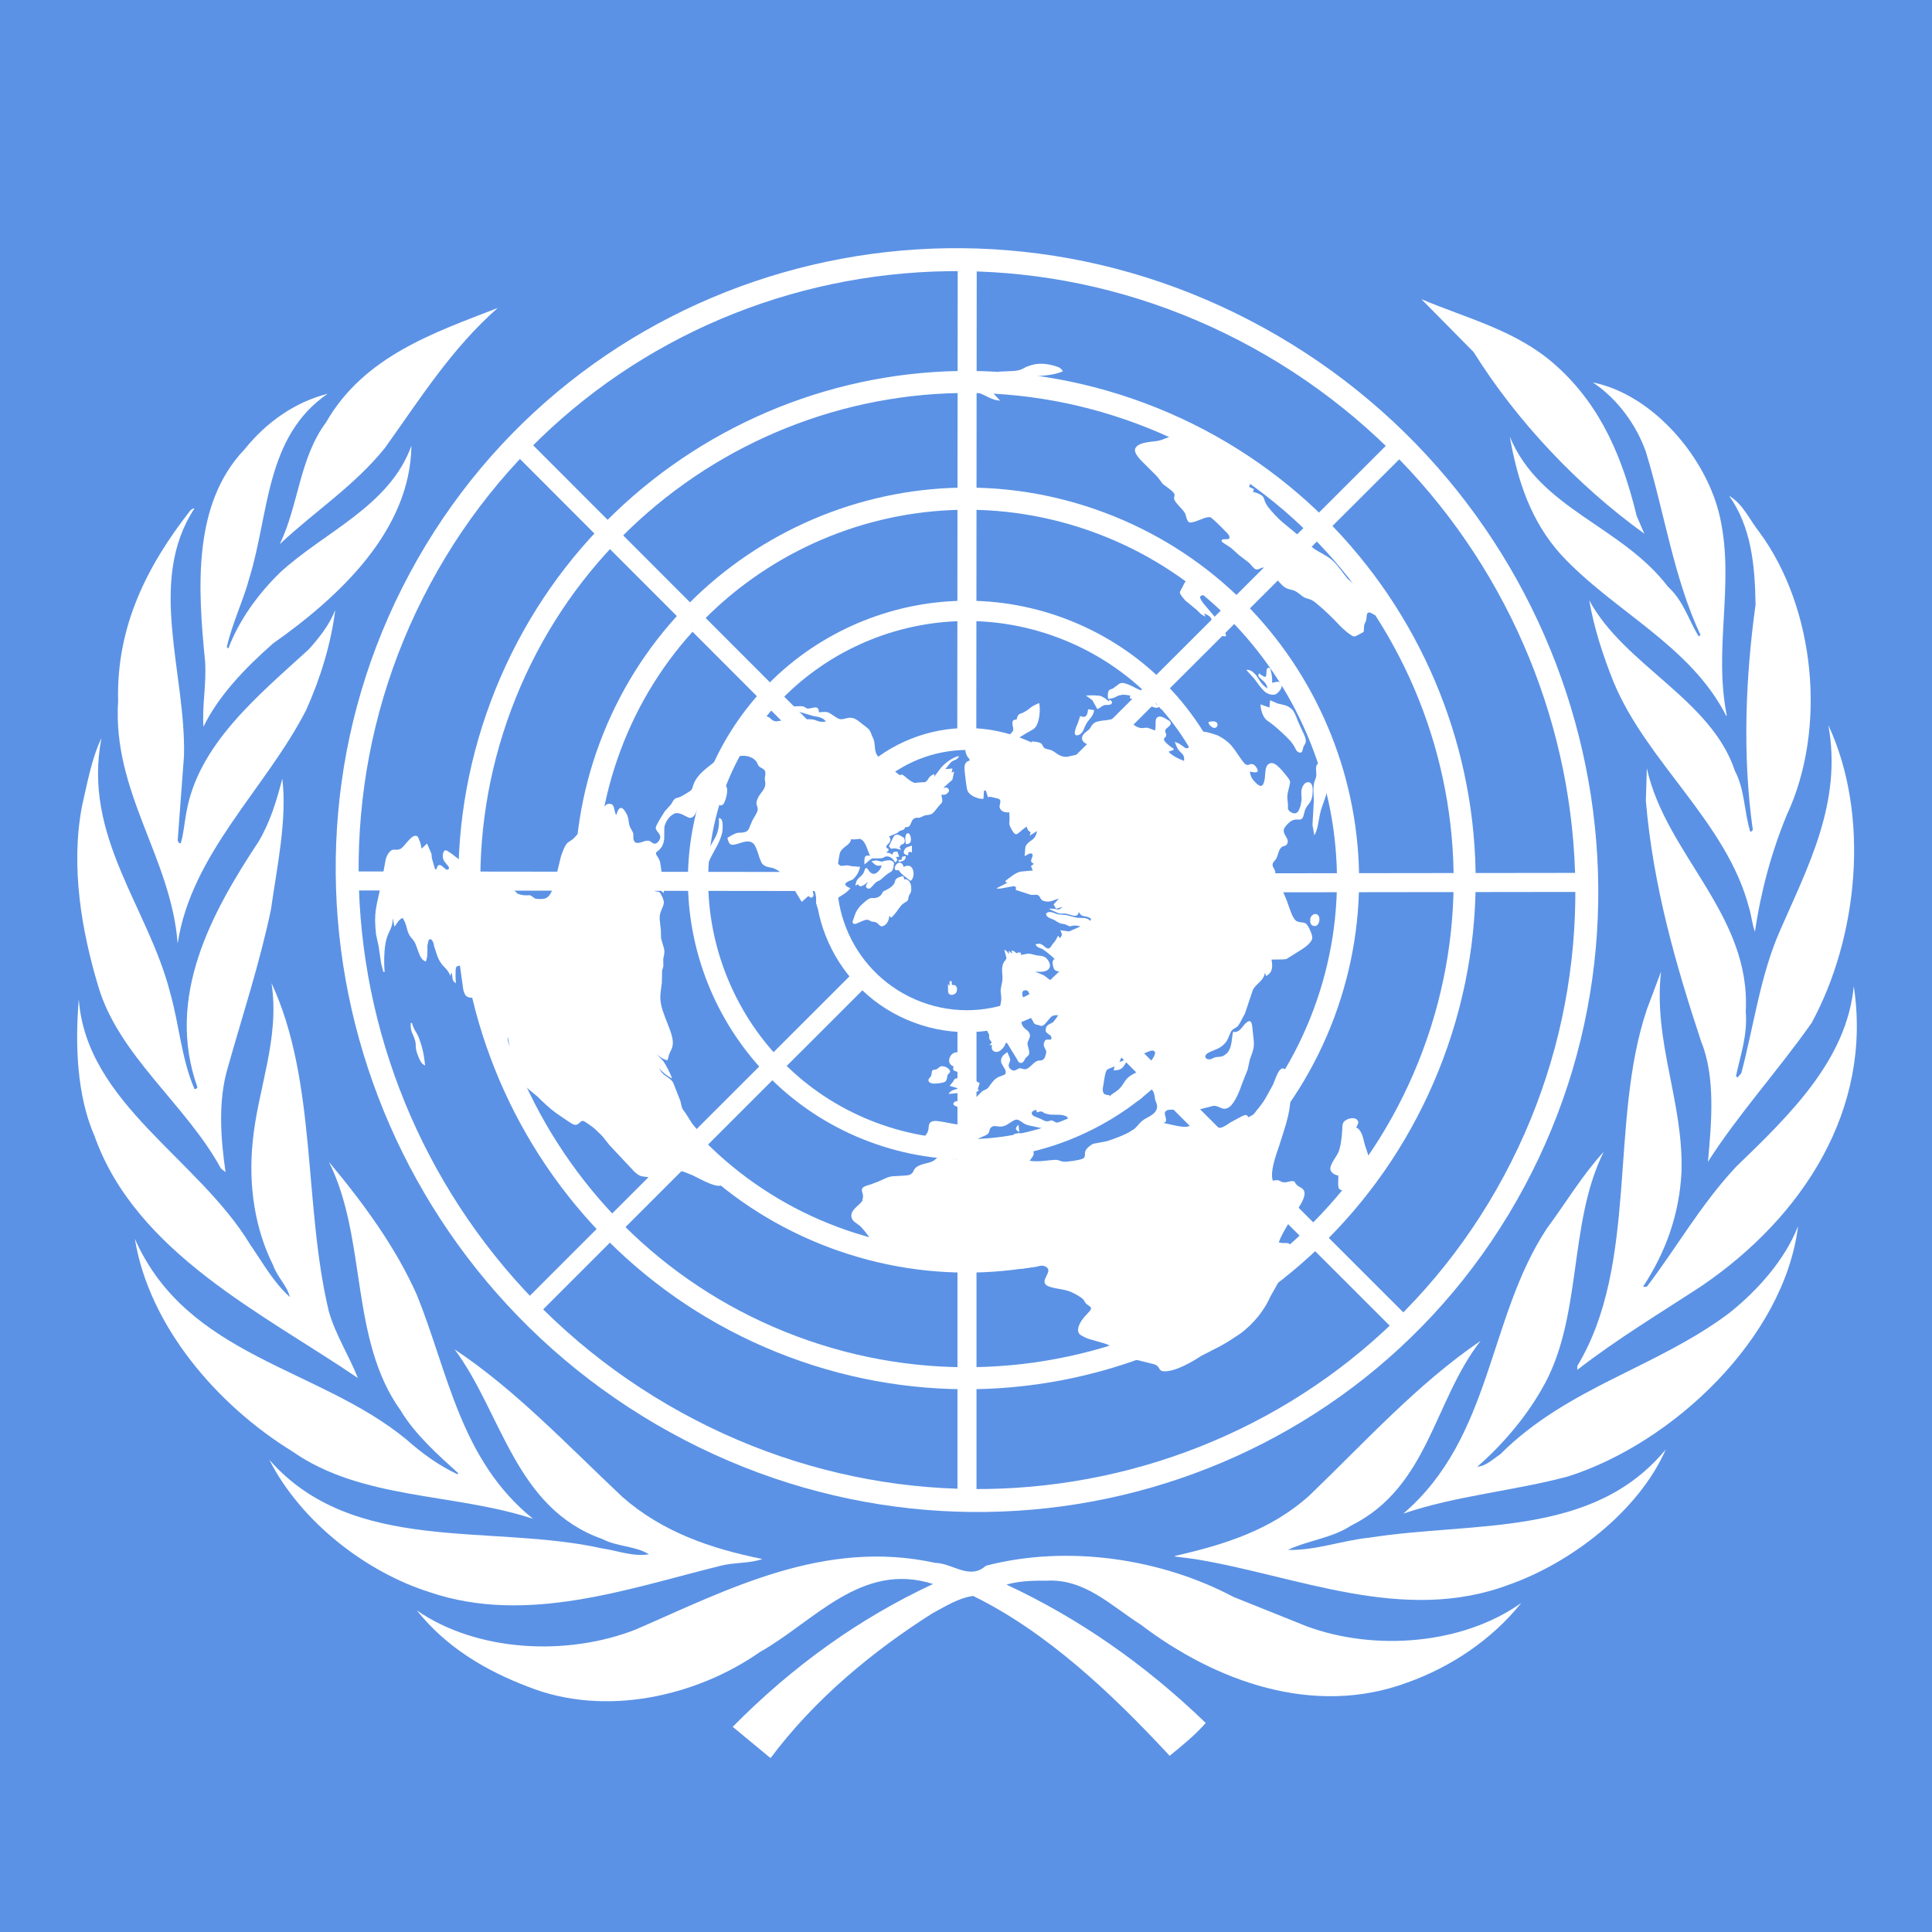 <?xml version="1.0" encoding="utf-8"?>
<!-- Generator: Adobe Illustrator 13.0.0, SVG Export Plug-In . SVG Version: 6.00 Build 14948)  -->
<!DOCTYPE svg PUBLIC "-//W3C//DTD SVG 1.1//EN" "http://www.w3.org/Graphics/SVG/1.1/DTD/svg11.dtd">
<svg version="1.1" id="Layer_1" xmlns="http://www.w3.org/2000/svg" xmlns:xlink="http://www.w3.org/1999/xlink" x="0px" y="0px"
	 width="488px" height="488px" viewBox="0 0 488 488" enable-background="new 0 0 488 488" xml:space="preserve">
<rect x="-20.5" y="-22.5" fill="#5B92E5" width="529.5" height="524.5"/>
<g>
	<path fill="#FFFFFF" d="M396.088,372.924c-13.702,3.674-28.326,4.854-41.632,9.397c22.539-19.344,21.253-49.277,36.289-72.063
		c4.793-6.449,8.751-13.211,14.336-19.335c-9.147,18.368-5.181,42.199-15.69,60.021c-4.046,7.082-9.828,13.949-16.229,19.512
		c2.092-0.081,3.922-1.89,5.76-3.103c17.066-17.05,39.365-21.816,57.832-35.669c7.396-5.899,14.17-13.631,17.42-21.99
		C450.678,337.985,422.564,364.497,396.088,372.924L396.088,372.924z"/>
	<path fill="#FFFFFF" d="M457.578,258.396c-8.349,11.896-18.455,22.968-26.168,35.057c0.859-9.569,1.992-21.341-1.729-30.407
		c-6.457-19.525-12.129-39.35-13.958-60.777l0.252-8.194c4.857,21.881,26.335,36.925,24.98,61.472
		c0.491,5.949-1.351,11.006-2.463,16.238l0.372,0.386l0.966-1.085c3.187-12.04,4.793-24.701,9.743-35.936
		c7.037-16.165,15.825-32.48,12.243-51.999C472.522,206.163,469.277,236.908,457.578,258.396L457.578,258.396z"/>
	<path fill="#FFFFFF" d="M444.397,134.415c14.081,19.103,17.17,49.545,6.913,71.458c-3.823,9.284-6.523,19.179-8.026,29.457
		c-0.715-1.772-0.881-4.155-1.521-6.13c-5.601-21.448-25.865-36.733-34.2-56.956c-2.643-6.611-4.896-13.445-6.145-20.622
		c8.903,16.484,30.851,25,36.831,43.169c2.453,4.594,2.313,10.336,3.836,15.276c0.317,0,0.637-0.237,0.637-0.561
		c-2.631-18.714-1.829-38.302,0.709-56.786c-0.146-10.011-1.122-19.723-6.678-27.473
		C440.316,127.323,441.92,131.315,444.397,134.415L444.397,134.415z"/>
	<path fill="#FFFFFF" d="M434.467,130.747c3.701,16.739-1.702,33.043,1.696,49.943l-0.128,0.144
		c-9.098-17.906-28.411-26.359-41.702-40.691c-7.703-8.505-11.049-18.87-12.977-29.845c7.613,18.376,28.165,22.426,39.96,37.91
		c3.949,3.569,5.233,8.516,7.78,12.563l0.416-0.402c-6.784-14.497-9.058-30.809-13.792-46.27
		c-2.367-6.698-7.073-13.281-13.383-17.504C417.826,99.763,431.247,115.945,434.467,130.747L434.467,130.747z"/>
	<path fill="#FFFFFF" d="M393.067,92.359c11.664,10.448,16.938,23.974,20.344,37.993l1.928,4.451
		c-16.929-12.185-32.304-28.567-43.114-45.868l-13.2-13.368C370.627,80.491,383.139,83.431,393.067,92.359L393.067,92.359z"/>
	<path fill="#FFFFFF" d="M125.725,77.784c-11.701,10.267-19.818,23.254-28.497,35.362c-7.779,9.644-17.734,16.003-26.556,24.294
		c4.762-9.88,4.938-21.684,11.689-30.759C91.972,89.897,109.794,83.993,125.725,77.784L125.725,77.784z"/>
	<path fill="#FFFFFF" d="M61.733,113.539c5.691-7.082,12.905-12.002,21.024-14.081c-15.766,10.841-14.739,30.268-19.737,46.416
		c-1.593,5.972-4.359,11.473-5.738,17.595l0.399,0.319c2.623-6.921,7.234-13.459,12.987-19.106
		c11.198-10.346,27.761-16.795,33.248-32.099c-0.251,21.267-17.974,37.988-34.936,49.94c-6.992,6.142-13.737,13.141-17.588,21.036
		c-0.377-5.366,0.792-10.753,0.411-16.5C49.96,148.495,48.622,127.303,61.733,113.539L61.733,113.539z"/>
	<path fill="#FFFFFF" d="M29.836,177.025c-0.474-18.814,7.328-34.173,18.32-48.189c0.319-0.159,0.546-0.479,0.958-0.404
		c-12.101,18.407-2.091,41.592-2.642,62.521l-1.596,21.428c0.237,0.156,0.237,0.799,0.799,0.553
		c0.715-2.389,0.872-4.941,1.348-7.397c2.853-17.285,17.849-29.55,30.947-41.495c2.797-3.124,5.271-6.296,6.706-9.962
		c-1.07,8.605-3.766,17.287-7.333,25.246c-10.194,19.9-29.027,36.229-32.467,59.011C43.208,216.503,28.355,200.18,29.836,177.025
		L29.836,177.025z"/>
	<path fill="#FFFFFF" d="M20.682,203.778c1.354-5.884,2.39-11.974,4.95-17.372c-4.847,24.87,11.865,42.792,17.347,64.352
		c2.295,8.063,2.857,16.724,6.136,24.29c0.306,0.164,0.571-0.154,0.76-0.399c-8.163-22.899,3.621-44.181,15.46-62.112
		c2.879-4.859,4.539-10.269,5.97-15.854c1.26,10.366-1.359,22.3-2.864,33.063c-2.879,13.692-7.176,26.679-10.917,39.966
		c-2.463,8.301-1.814,17.669-0.55,26.366l-1.188-0.948c-8.679-16.022-25.868-28.519-30.973-46.025
		C20.614,235.149,17.821,218.983,20.682,203.778L20.682,203.778z"/>
	<path fill="#FFFFFF" d="M19.898,252.354c1.911,26.364,30.231,40.294,43.363,62.119c3.105,4.467,5.8,9.407,9.951,13.145
		c-0.647-2.807-3.267-5.171-4.228-8.048c-4.593-9.154-6.268-20.063-5.164-31.125c1.271-13.466,6.916-25.964,4.762-40.127
		c11.536,24.9,8.03,55.976,14.482,82.952c1.689,5.899,5.102,11.168,7.337,16.809C66.7,331.921,34.38,316.546,23.867,286.933
		C19.433,276.722,18.938,264.079,19.898,252.354L19.898,252.354z"/>
	<path fill="#FFFFFF" d="M34.056,312.895c13.217,29.924,46.311,32.404,68.503,50.625c4.083,3.625,8.36,6.703,12.972,8.854
		l0.238-0.241c-5.095-4.61-10.989-9.86-14.555-15.838c-12.989-18.076-8.42-43.399-18.15-62.839
		c8.84,10.585,16.881,21.593,22.222,33.604c7.939,19.607,10.974,41.752,29.346,56.572c-19.884-6.56-43.177-4.729-60.727-16.982
		C54.744,354.858,37.641,334.865,34.056,312.895L34.056,312.895z"/>
	<path fill="#FFFFFF" d="M68.021,368.72c21.189,24.12,55.811,16.072,84.034,22.384c3.988,0.548,7.636,2.146,11.862,1.497
		c-3.363-2.132-8.034-1.898-11.705-3.836c-22.125-7.78-25.369-31.757-37.38-47.923c15.341,10.199,28.244,23.954,42.397,37.284
		c10.174,8.921,22.424,13.04,35.325,15.665c-3.1,1.133-7.166,0.824-10.494,1.694c-23.184,5.707-48.938,15.036-73.525,6.686
		C92.553,397.133,76.062,384.483,68.021,368.72L68.021,368.72z"/>
	<path fill="#FFFFFF" d="M355.606,424.946c-23.876,8.918-48.796-0.406-67.441-14.562c-7.554-4.805-14.206-11.723-23.973-11.111
		c-3.544-0.067-6.959,0.107-9.969,0.979c18.114,8.439,34.946,20.073,50.334,34.951c-2.595,2.965-5.953,5.737-9.119,8.292
		c-14.827-15.992-31.246-31.385-49.633-40.376c-3.604,0.469-7.025,2.634-10.275,4.38c-14.968,9.473-29.769,21.66-40.897,36.579
		l-9.563-7.906c15.262-15.452,32.143-27.482,50.612-36.074c-18.149-5.756-29.992,9.462-43.769,17.204
		c-16.052,11.219-39.136,16.487-58.533,8.746c-10.433-3.961-20.541-9.796-28.095-19.275c15.267,10.529,38.003,11.632,55.364,4.794
		c23.297-10.114,47.509-22.938,75.594-16.805c4.384,0.078,8.643,4.444,12.784,0.724c20.875-5.425,44.508-1.694,62.479,7.855
		l18.523,7.432c17.217,6.374,39.477,4.612,54.233-5.889C376.674,414.336,366.309,421.108,355.606,424.946L355.606,424.946z"/>
	<path fill="#FFFFFF" d="M381.194,400.25c-26.809,10.133-53.777-2.306-79.463-6.459l-4.948-0.63v-0.156
		c12.283-2.788,24.206-6.448,33.982-15.285c14.396-13.852,27.212-28.11,43.201-39.028c-11.857,15.217-13.114,36.878-32.702,46.662
		c-4.848,3.177-10.967,3.738-15.97,6.142c7.135,0.154,13.665-2.405,20.733-3.119c26.263-4.128,56.312,0.106,74.738-22.289
		C413.927,381.693,396.795,394.762,381.194,400.25L381.194,400.25z"/>
	<path fill="#FFFFFF" d="M429.902,324.754c-10.586,6.933-21.319,13.364-31.492,21.251v-0.97
		c15.582-25.922,7.963-61.532,17.566-90.06l3.581-9.558c-2.006,17.772,5.708,32.826,5.166,50.659
		c-0.541,10.771-4.055,20.325-9.706,28.927h0.959c7.635-10.036,13.596-20.711,22.518-30.272
		c13.852-13.368,27.932-27.076,29.75-45.628C472.945,280.073,455.584,307.218,429.902,324.754L429.902,324.754z"/>
</g>
<polygon fill="#FFFFFF" points="241.847,257.258 246.651,257.258 246.651,377.973 241.847,377.973 "/>
<polygon fill="#FFFFFF" points="215.772,245.401 219.166,248.803 133.825,334.097 130.432,330.695 "/>
<polygon fill="#FFFFFF" points="207.614,220.254 207.608,225.062 87.01,224.918 87.015,220.109 "/>
<polygon fill="#FFFFFF" points="219.065,196.974 215.665,200.37 130.405,115 133.801,111.601 "/>
<polygon fill="#FFFFFF" points="246.6,187.057 241.795,187.055 241.907,66.338 246.708,66.343 "/>
<polygon fill="#FFFFFF" points="270.733,198.573 267.342,195.168 352.731,109.925 356.126,113.33 "/>
<polygon fill="#FFFFFF" points="280.048,225.439 280.043,220.632 400.639,220.482 400.648,225.29 "/>
<polygon fill="#FFFFFF" points="266.123,250.011 269.517,246.605 354.865,331.894 351.472,335.297 "/>
<path fill="#FFFFFF" d="M289.224,101.857c-66.416-24.851-140.47,8.938-165.3,75.424c-24.823,66.486,8.93,140.611,75.35,165.462
	c66.419,24.854,140.471-8.938,165.302-75.422C389.405,200.84,355.646,126.71,289.224,101.857z M359.37,265.373
	c-23.755,63.609-94.608,95.934-158.152,72.158s-95.836-94.698-72.086-158.303c23.755-63.605,94.607-95.932,158.149-72.157
	C350.828,130.847,383.122,201.766,359.37,265.373z"/>
<path fill="#FFFFFF" d="M278.922,129.454c-51.199-19.158-108.289,6.891-127.425,58.139c-19.137,51.25,6.885,108.397,58.083,127.555
	c51.198,19.157,108.289-6.891,127.429-58.143C356.142,205.754,330.124,148.612,278.922,129.454z M331.771,255.05
	c-18.059,48.358-71.928,72.935-120.234,54.856c-48.312-18.073-72.867-71.993-54.808-120.352
	c18.062-48.358,71.928-72.934,120.238-54.856C325.276,152.772,349.831,206.692,331.771,255.05z"/>
<path fill="#FFFFFF" d="M268.925,156.219c-36.438-13.634-77.068,4.906-90.691,41.381c-13.622,36.475,4.898,77.144,41.338,90.779
	c36.438,13.639,77.07-4.901,90.698-41.376C323.889,210.525,305.369,169.856,268.925,156.219z M305.477,245.21
	c-12.637,33.826-50.314,51.018-84.112,38.375c-33.796-12.646-50.97-50.364-38.339-84.192c12.634-33.826,50.314-51.02,84.11-38.375
	C300.932,173.663,318.11,211.38,305.477,245.21z"/>
<path fill="#FFFFFF" d="M257.683,186.329c-19.833-7.423-41.952,2.669-49.366,22.525c-7.415,19.86,2.665,41.999,22.502,49.418
	c19.84,7.424,41.952-2.668,49.37-22.524C287.602,215.889,277.521,193.751,257.683,186.329z M275.004,233.809
	c-6.347,16.991-25.271,25.626-42.245,19.275c-16.979-6.353-25.606-25.297-19.261-42.29c6.346-16.992,25.275-25.627,42.245-19.274
	C272.726,197.871,281.349,216.815,275.004,233.809z"/>
<path fill="#FFFFFF" d="M319.177,82.791c-77.689-42.794-174.308-15.027-215.667,61.982c-41.36,77.008-11.873,174.244,65.815,217.039
	c77.688,42.793,174.313,15.023,215.668-61.986C426.354,222.819,396.865,125.587,319.177,82.791z M379.883,297.01
	c-39.857,74.215-132.97,100.976-207.836,59.734C97.178,315.503,68.761,221.8,108.621,147.587
	c39.857-74.21,132.971-100.971,207.839-59.729C391.327,129.099,419.739,222.798,379.883,297.01z"/>
<path fill="#FFFFFF" d="M338.029,296.912c0.089,0.824-0.191,2.859,0.191,3.323c0.399,0.633,1.886,0.501,2.531,0.276
	c1.76-0.663,3.514-2.992,4.325-4.739c0.571-0.886,0.961-1.924,0.835-3.086l-1.232-3.737c-0.31-1.309-0.724-3.613-2.12-4.158
	c0.132-0.343,0.575-0.887,0.521-1.384c-0.323-1.477-2.787-1.089-3.67-0.006c-0.443,0.543-0.317,1.702-0.41,2.377
	c-0.029,1.344-0.4,4.052-0.937,5.272c-0.533,1.215-2.029,2.857-2.047,4.197C336.125,296.242,337.188,296.815,338.029,296.912
	L338.029,296.912z M256.021,286.545l0.439,0.965c0.019,0.167,0.216,0.482,0.386,0.469c1.117,1.07,2.68-1.412,0.813-1.746
	c-0.169,0.015-0.514-0.122-0.663,0.059C256.668,286.322,256.334,286.351,256.021,286.545L256.021,286.545z M257.258,284.094
	c-0.754,0.734-1.028,1.264,0.198,1.818L257.258,284.094L257.258,284.094z M237.345,269.49c-1.212,1.112-1.124,0.438-1.741,0.828
	c-0.463,0.372-0.081,0.84-0.502,1.548c-0.133,0.345-0.611,0.558-0.574,0.888c-0.109,0.51,0.419,0.799,0.934,0.919
	c0.678,0.106,2.663-0.071,3.281-0.459c0.615-0.559,0.374-1.204,0.652-1.732c0.148-0.181,0.444-0.542,0.591-0.724
	C240.06,269.916,238.282,268.904,237.345,269.49L237.345,269.49z M285.164,264.362l0.181,1.653l-0.192,1.357
	c1.799-0.332,2.904-0.932,4.503-1.577c0.476-0.209,1.433-0.632,1.802-0.328c0.527,0.288,0.247,0.813,0.117,1.159
	c-0.257,0.691-1.288,1.957-1.729,2.498c-1.345,1.458-3.324,1.637-5.002,3.126c-0.901,0.917-1.141,1.774-2.048,2.693
	c-0.897,0.914-1.544,1.138-2.003,1.515c-0.443,0.542-0.074,0.843-1.012,1.428l0.535-1.216c-0.511-0.123-1.175-0.063-1.562-0.532
	c-0.216-0.479-0.27-0.979-0.158-1.49c0.226-1.022,0.434-3.717,1.027-4.439c0.148-0.182,1.435-0.633,1.907-0.841l-0.217,1.024
	c0.495-0.044,1.315-0.118,1.627-0.313c0.81-0.241,1.623-1.989,2.048-2.693l-2.243,0.871
	C283.133,267.218,284.239,265.112,285.164,264.362L285.164,264.362z M240.832,269.345c-0.335,1.537,0.603,0.948,1.169,1.568
	c0.366,0.299,0.419,0.798,0.472,1.296l-1.304,0.284l-0.571,0.886l-0.737,0.903l2.238,0.636c-1.121,0.435-1.799,0.329-2.517,1.398
	l2.805-0.255c1.834,0.003,3.212,0.383,4.938-0.609l-0.365-0.3l0.501-1.553l-1.244-0.723l-0.44-0.963l-2.099-2.488l-0.695-0.271
	c0.59-0.724,1.783-2.002,0.079-2.352l-0.841-0.09l0.737-0.903c-1.014-0.075-1.854-0.168-2.611,0.571
	C239.461,267.462,239.438,268.8,240.832,269.345L240.832,269.345z M239.855,247.858l-0.038,1.172l-0.384-0.467l0.047,2.003
	c0.293,1.143,1.58,0.694,1.874,0.332c0.313-0.193,0.405-0.874,0.37-1.202c-0.033-0.33-0.236-0.648-0.417-0.799
	c-0.35-0.137-0.515-0.122-0.848-0.095l-0.106-0.989L239.855,247.858L239.855,247.858z M103.728,258.411
	c-0.064,2.515,0.599,2.454,1.158,4.579c0.293,1.145-0.169,1.52,0.74,3.779c0.44,0.966,0.708,1.943,1.754,2.352
	c-0.301-2.816-0.646-4.456-1.59-7.046c-0.674-1.612-1.188-1.733-1.732-3.694L103.728,258.411L103.728,258.411z M331.937,230.892
	c-0.79,0.404-1.069,0.932-0.979,1.758c-0.078,0.846,0.655,1.449,1.462,1.208C333.542,233.423,333.736,230.561,331.937,230.892
	L331.937,230.892z M175.785,230.529c-0.405,0.874-0.481,1.717,0.416,2.306C176.11,232.009,176.351,231.149,175.785,230.529
	L175.785,230.529z M224.575,231.336l0.55,0.451c1.213-1.112,1.473-1.806,2.357-2.888c0.735-0.903,1.232-0.948,1.692-1.323
	c0.294-0.363,0.256-0.694,0.368-1.205c0.262-0.694,0.738-0.902,0.616-2.062c0.057-1.008-0.599-2.454-1.737-2.186l-0.256-0.813
	c-0.497,0.042-1.304,0.283-1.764,0.659c-0.459,0.376-0.224,1.024-0.829,1.581c-0.738,0.9-2.021,1.353-2.335,1.547
	c-0.479,0.212-0.257,0.693-1.034,1.266c-1.083,0.766-1.798,0.327-2.441,0.553c-0.807,0.24-2.007,1.518-2.613,2.074
	c-0.884,1.083-1.143,1.777-1.512,2.98c-0.129,0.345-0.407,0.873-0.207,1.191c0.2,0.316,0.696,0.27,1.009,0.075
	c0.643-0.224,2.059-1.019,2.573-0.899c0.495-0.046,0.695,0.272,1.044,0.408c0.514,0.119,0.842,0.091,1.193,0.226
	c0.344,0.139,0.729,0.605,1.097,0.905c0.876,0.422,1.763-0.66,2.022-1.351C224.499,232.178,224.625,231.831,224.575,231.336
	L224.575,231.336z M225.532,218.538l0.02,0.165l-0.184-0.148L225.532,218.538L225.532,218.538z M226.996,219.744
	c0.439,0.964,2.052,1.989,2.965,2.745c0.314-0.195,0.459-0.376,0.589-0.722c0.408-0.874,0.231-2.532-0.651-2.953
	c-0.529-0.287-1.174-0.062-1.651,0.149c-0.021-0.166-0.237-0.647-0.418-0.799C226.529,216.942,224.904,220.434,226.996,219.744
	L226.996,219.744z M220.087,217.522c1.116,1.071,1.133,1.234,2.621,1.102c-0.226,1.023-1.549,2.649-2.63,1.91
	c-0.715-0.439-0.785-1.103-1.132-1.237c-0.533-0.288-0.572,0.886-0.868,1.247c-0.702,1.234-1.875,1.173-1.991,3.19l0.626-0.394
	c0.636,1.283,1.816-0.16,2.605-0.566c-0.144,0.18-0.442,0.543-0.569,0.887c-0.114,0.514,0.437,0.967,0.914,0.754
	c0.478-0.21,1.051-1.099,1.508-1.474c0.461-0.375,0.626-0.39,1.104-0.602c0.459-0.374,1.067-0.93,1.529-1.307
	c1.382-1.126,1.45-0.464,1.936-2.18c-0.04-0.331,0.109-0.511,0.074-0.843c-0.658-1.446-3.026-0.229-3.212-0.38l-1.026-0.243
	C221.225,217.251,220.582,217.477,220.087,217.522L220.087,217.522z M227.721,217.171l-0.825,0.074l0.222,0.481
	c0.974-0.255,1.631-0.314,1.672-1.488C227.964,216.312,227.799,216.328,227.721,217.171L227.721,217.171z M175.693,220.337
	l-0.768,3.75l0.342,1.64l0.688,3.285c0.425-0.706,1.185-2.949,1.262-3.792l0.187-1.356c0.06-1.009,0.188-1.353-0.249-2.317
	l-1.071,0.931l-0.065-2.168L175.693,220.337L175.693,220.337z M229.432,216.012c-0.107-0.993,0.077-0.842,0.92-0.751l-0.013-1.67
	c-0.479,0.21-1.138,0.27-1.6,0.645C228.001,215.137,228.093,215.967,229.432,216.012L229.432,216.012z M224.521,213.779l0.565,0.617
	c1.139-0.27,1.506,0.03,2.533,0.274l-0.403-0.635l0.425-0.707c0.991-0.087,1.068-0.932,0.65-1.729
	c-0.184-0.152-0.534-0.286-0.715-0.438c-1.779-1.01-1.948,0.51-2.37,1.217L224.521,213.779L224.521,213.779z M228.799,213.227
	c0.33-0.03,0.664-0.058,0.977-0.253c0.606-0.557,0.266-2.199-0.271-2.483c-0.512-0.122-0.787,0.404-0.752,0.734l-0.115,0.514
	l0.09,0.827L228.799,213.227L228.799,213.227z M175.701,217.327c0.59-0.723,0.794-1.911,0.874-2.755
	C175.47,215.174,175.576,216.167,175.701,217.327L175.701,217.327z M181.553,206.598c0.159,1.491-0.028,2.845-0.55,4.23
	c-0.663,1.566-2.265,3.716-2.603,5.251l-0.383-0.467c-0.717,1.069-0.802,3.418-0.343,4.546c0.9-0.915,1.103-2.106,1.66-3.158
	c1.09-2.272,2.545-4.242,3.105-6.801c0.095-0.678,0.231-2.53-0.177-3.163C182.065,206.719,181.9,206.735,181.553,206.598
	L181.553,206.598z M331.964,210.985c0.869-1.25,1.099-3.778,1.431-5.314c0.785-3.581,2.441-5.234,1.959-9.707
	c-0.107-0.994-0.487-2.967-1.675-3.197c-1.853-0.167-1.091,2.272-1.202,2.785c0.053,0.497-0.079,0.844-0.209,1.189
	c-0.812,1.745-0.432,3.718-0.403,5.555l-0.351,6.052L331.964,210.985L331.964,210.985z M305.215,182.447
	c0.034,0.331,0.218,0.482,0.42,0.799c0.184,0.151,0.363,0.3,0.549,0.452c1.063,0.573,1.616-0.478,1.213-1.114
	c-0.196-0.316-0.875-0.423-1.209-0.392C305.86,182.224,305.526,182.251,305.215,182.447L305.215,182.447z M329.924,179.559
	c0.158,1.491,0.757,3.948,1.396,5.228l1.457,2.711l1.722,5.198c0.887-1.083,0.415-2.379,0.126-3.524
	c-0.746-2.275-1.82-4.519-2.715-6.611C331.289,181.444,330.842,180.312,329.924,179.559L329.924,179.559z M320.795,176.866
	l-0.134,1.852l-2.26-0.801c-0.033,1.177,0.49,2.968,1.423,3.887l1.813,1.342c1.464,1.206,2.946,2.58,4.265,3.966
	c1.154,1.402,1.202,1.9,1.605,2.531c0.365,0.3,0.729,0.604,1.207,0.395c0.313-0.196,0.39-1.039,0.52-1.387l0.553-1.051
	c0.24-0.858-0.395-2.138-0.813-2.937l-1.091-2.411c-0.458-1.13-0.734-2.109-1.498-3.044c-1.301-1.221-2.292-1.133-3.662-1.512
	L320.795,176.866L320.795,176.866z M274.841,179.153c-0.099,0.679-0.154,1.688-0.961,1.929c-0.166,0.015-0.841-0.092-1.027-0.243
	l-0.631,1.896c-0.277,0.525-0.802,1.911-0.739,2.408c-0.08,0.843,1.076,0.739,1.662,0.018c0.613-0.558,0.688-1.4,1.115-2.107
	c0.683-1.399,1.946-2.016,2.099-3.701L274.841,179.153L274.841,179.153z M326.037,172.882c0.491,1.461,0.837,1.599,1.64,2.865
	c0.42,0.798,0.31,1.31,1.28,1.057C328.376,176.018,326.754,173.32,326.037,172.882L326.037,172.882z M256.774,181.779
	c-1.854-0.166-0.632,1.897-0.874,2.755c-0.402,0.872-2.261,2.211-3.161,1.621c-0.477,0.211-0.972,0.256-1.487,0.134
	c-0.51-0.122-0.874-0.422-1.37-0.378l-2.632,1.91c-0.462,0.375-1.085,0.766-1.746,0.825c-0.495,0.045-1.154,0.103-1.45,0.465
	c-0.459,0.375-0.026,1.34,0.196,1.82l0.785,1.102c-1.617,0.479-1.492,1.639-1.334,3.13c0.092,0.828,0.41,3.81,0.646,4.458
	c0.256,0.815,1.338,1.554,2.196,1.809c0.535,0.289,1.376,0.377,1.87,0.335l0.117-2.018l0.498-0.044l0.508,1.627
	c0.163-0.016,0.496-0.044,0.662-0.061l2.055,0.485c0.183,0.151,0.183,0.151,0.364,0.3c0.218,0.482-0.187,1.355-0.134,1.852
	c0.289,1.144,1.483,1.373,2.473,1.283c-0.023,1.339,0.107,0.994,0.03,1.837c0.089,0.829-0.405,0.874,0.613,2.622
	c0.2,0.315,0.62,1.114,1.114,1.069c0.502-0.044,1.529-1.307,2.63-1.907c0.256,0.812,0.274,0.979,0.986,1.417l-0.239,0.856
	l1.876-1.172c-0.559,2.561-1.621,1.986-2.783,3.594c-0.407,0.875-0.151,1.687-0.394,2.545l0.184,0.15l0.626-0.392l0.477-0.208
	c1.464-0.301,0.328,1.475,0.36,1.806c0.052,0.498,0.402,0.633,0.749,0.768l-0.773,0.571l0.458,1.131l-2.976,0.267
	c-1.468,0.299-2.686,1.413-3.916,2.359l0.036,0.331l0.511,0.121l-2.847,1.426c0.858,0.257,1.982-0.178,2.809-0.252
	c0.81-0.241,0.66-0.057,1.637-0.316l0.529,0.289l-0.098,0.678l3.631,1.177c0.86,0.257,1.488-0.133,2.02,0.153
	c0.713,0.438,0.474,1.297,1.666,1.522c1.375,0.378,2.462-0.388,3.596-0.657l-1.344,1.458l0.623,1.116l1.616-0.48
	c-1.2,1.278-1.141,0.271-3.45,0.478c0.527,0.287,2.102,0.98,2.452,1.118c0.864,0.259,1.321-0.122,2.532,0.275
	c1.026,0.24,2.271,0.967,2.604-0.572c0.202,0.318,0.404,0.634,0.585,0.786c0.534,0.287,0.862,0.257,1.379,0.378
	c0.68,0.105,2.285,1.132,2.214,1.975c-0.148,0.182-0.298,0.362-0.443,0.542c-0.225-0.482-0.438-0.962-0.823-1.429
	c-0.947-1.088-2.403-0.622-3.594-0.851l-2.404-0.619l-1.852-0.168c-1.007-0.078-1.573-0.694-2.565-0.605
	c-0.332,0.029-0.812,0.24-0.769,0.571c0.032,0.328,0.396,0.633,0.581,0.782c1.063,0.573,0.678,0.106,2.29,1.131
	c0.899,0.588,1.209,0.395,2.069,0.65l0.883,0.425c0.678,0.104,0.808-0.241,1.486-0.135c0.325-0.029,1.007,0.078,1.356,0.213
	l-2.868,1.259l-2.2-0.302c0.438,0.964,0.623,1.115-0.115,2.016l-0.402-0.632c-0.445,0.539-0.404,0.873-0.848,1.412l-0.736,0.903
	c-0.13,0.346-0.571,0.888-0.904,0.917c-0.498,0.045-1.059-0.574-1.43-0.876c-0.712-0.438-1.046-0.409-1.854-0.169
	c0.608,0.951,0.92,0.754,1.794,1.177c0.718,0.438,2.546,1.944,3.115,2.564c-0.168,0.014-0.334,0.029-0.462,0.376
	c-0.291,0.361,0.026,1.836,0.414,2.304c0.365,0.303,0.715,0.438,1.209,0.396l-1.971,1.851c0.863,0.254,1.175,0.059,1.908,0.662
	l-1.656,0.147l-2.178-1.643l-2.271-0.969c0.847,0.093,2.186,0.14,2.976-0.266c1.412-0.796,0.742-2.407-0.357-3.314
	c-0.715-0.439-1.208-0.394-2.05-0.484c-0.679-0.105-1.722-0.516-2.389-0.457l-1.799,0.332l0.115-0.514
	c-0.514-0.121-0.698-0.273-1.16,0.105c-0.55-0.455-0.562-0.616-1.242-0.724l0.087,0.825l-0.753-0.768l-0.07,0.842
	c-0.404-0.634-0.425-0.798-1.116-1.07l0.558,2.123l-0.273,0.527c-0.92,0.751-0.909,2.425-0.801,3.418
	c0.21,1.987-0.23,2.529-0.398,4.05c-0.044,1.173,0.341,1.641,0.021,3.342c-0.087,0.679-0.719,2.574-0.998,3.102l-0.737,0.9
	l-0.555,1.054c-0.276,0.526-0.734,0.901-1.014,1.429c-0.26,0.69,0.104,0.995,0.307,1.31c0.277,0.98-0.421,0.707,0.729,2.111
	l-0.591,0.719l0.661-0.06c-0.369,1.205,0.38,1.976,1.515,1.705c0.81-0.241,1.694-1.323,1.937-2.182l0.331-0.029l2.225,3.647
	c0.386,0.466,0.475,1.296,1.157,1.402c0.675,0.105,0.931-0.584,1.21-1.113c0.292-0.361,0.605-0.557,0.899-0.918
	c0.407-0.872-0.396-2.14-0.317-2.984c0.089-0.676,0.553-1.051,0.631-1.895c-0.127-1.158-0.987-1.415-1.557-2.035
	c-0.567-0.617-0.633-1.278-0.728-2.106c-0.195-1.825,0.74-2.409,0.917-3.929c0.057-1.009-0.509-1.626-0.583-2.291
	c-0.054-0.495,0.058-1.005,0.554-1.051c1.139-0.271,1.282,1.057,1.37,1.885l-0.153,1.683c-0.09,0.683-0.37,1.206-0.278,2.033
	c0.235,0.648,0.621,1.116,0.838,1.599c0.385,0.466,0.439,0.967,0.805,1.266c0.346,0.137,0.529,0.284,0.861,0.256
	c0.345,0.136,0.692,0.272,1.022,0.242c0.811-0.24,1.644-1.822,2.413-2.389c0.462-0.378,1.141-0.271,1.638-0.316
	c-0.279,0.526-1.017,1.43-1.311,1.791c-0.625,0.39-1.765,0.659-1.824,1.667c-0.351,1.372,1.464,1.208,1.425,2.381
	c-0.078,0.843-1.356-0.212-1.748,0.825c-0.551,1.054,0.181,1.658,0.435,2.471c0.056,0.498-0.223,1.022-0.338,1.535
	c-0.699,1.234-1.285,0.451-2.224,1.036c-0.787,0.407-1.652,1.654-2.466,1.896c-0.637,0.224-1.192-0.232-1.688-0.187
	c-0.657,0.06-1.212,1.114-2.309,0.208c-1.117-1.07,0.152-1.685-0.12-2.664l-0.674-1.614c-0.938,0.587-1.857,1.34-1.551,2.65
	c0.457,1.128,1.557,2.034,0.982,2.919c-0.462,0.376-1.456,0.465-2.223,1.035c-0.94,0.588-1.916,2.347-2.229,2.544
	c-0.461,0.376-0.958,0.42-1.414,0.795l-1.661,1.653c-0.146,0.185-0.146,0.185-0.295,0.363l-2.069-0.65l0.126,1.157
	c-0.827,0.075-0.827,0.075-1.507-0.031c-0.509-0.122-1.521-0.196-1.779,0.496c-0.281,0.525,1.096,0.905,1.448,1.037
	c2.101,0.984,2.516,3.288,1.617,4.207c-0.609,0.554-1.652,0.147-2.33,0.042c-1.525-0.198-3.928-0.82-5.43-0.852
	c-1.982,0.177-1.347,1.459-1.731,2.497c-0.098,0.678-0.724,1.068-0.833,1.579c-0.148,0.181-0.131,0.347-0.111,0.513
	c-0.02-0.166,0.544,1.956,0.524,1.791c0.237,0.649,1.396,0.546,2.078,0.652c0.853,0.255,1.077,0.74,1.788,1.179
	c0.698,0.267,1.011,0.073,1.657-0.149c1.482-0.136,2.895,0.573,5.101-0.628c0.475-0.209,0.936-0.584,1.068-0.929
	c0.442-0.539,0.221-1.026,0.828-1.583c0.754-0.736,2.222-1.034,2.998-1.606c0.607-0.556,0.169-1.519,1.29-1.954
	c0.81-0.24,1.704,0.346,2.826-0.087c0.972-0.257,2.019-1.353,2.997-1.606c0.989-0.088,1.608,1.023,2.985,1.404l5.461,1.179
	c0.171-0.015,0.516,0.125,0.697,0.276c1.465,1.203-0.644,1.728-1.45,1.97c-0.647,0.225-0.811,0.241-1.475,0.297
	c0.187,0.151,0.202,0.315,0.384,0.469c0.699,0.272,2.384,0.456,2.996-0.102c0.293-0.36,0.258-0.694,0.204-1.188
	c0.642-0.224,0.953-0.422,1.217-1.115c-0.056-0.494-0.278-0.977,0.184-1.352c0.294-0.364,0.953-0.423,1.455-0.469
	c-0.77-0.931-1.397-0.54-2.408-0.617c-0.509-0.123-0.713-0.44-1.229-0.56c-0.493,0.047-0.95,0.423-1.647,0.149
	c-0.516-0.123-1.064-0.575-1.576-0.698c-0.533-0.284-1.888-0.495-1.812-1.341c0.128-0.346,0.277-0.527,0.607-0.556
	c0.147-0.183,0.312-0.195,0.48-0.213l0.235,0.651c1.763-0.66,1.189,0.227,2.716,0.425c1.37,0.379,2.988-0.103,4.384,0.442
	c0.862,0.256,0.584,0.783,1.334,1.552c0.914,0.756,2.219,0.471,3.371,0.365c-0.144,0.183-0.312,0.198-0.292,0.363
	c-0.279,0.526,0.087,0.824,0.438,0.963c1.242,0.723,3.086-0.779,1.508-1.473l2.535-1.231c-1.227-0.558-1.834-0.002-3.448-1.028
	c0.829-0.076,0.993-0.089,1.6-0.647l0.097-0.679l2.683-1.409c-0.847,1.413,0.107,0.993,0.432,2.472
	c0.827-0.076,1.852,0.165,2.679,0.092c0.647-0.227,2.408-0.886,2.869-1.262c0.455-0.374,0.571-0.886,1.028-1.262l1.914-0.84
	c0.774-0.571,1.362-1.294,1.951-2.018c0.294-0.36,0.59-0.722,1.104-0.6c0.693,0.273,0.872,1.929,0.944,2.591
	c0.223,0.484,0.456,1.13,0.51,1.626c-0.102,2.184-2.394,2.556-3.773,3.684c-0.92,0.753-1.623,1.986-2.582,2.406
	c-1.231,0.947-4.76,2.269-6.376,2.747l-3.434,0.643c-0.785,0.408-1.704,1.159-1.968,1.85c-0.26,0.694,0.162,1.492-0.63,1.897
	c-0.788,0.405-4.077,0.867-4.916,0.776c-1.358-0.216-0.9-0.592-2.887-0.41c-1.814,0.162-3.777,0.506-5.647,0.173
	c0.292-0.362,0.884-1.084,0.995-1.596c0.134-0.346-0.052-0.499-0.088-0.828c-0.021-0.165-0.056-0.494-0.237-0.647
	c-0.388-0.469-1.706-0.35-2.202-0.303c-1.14,0.269-0.935,0.583-2.752,0.748l-6.099,0.717c-2.966,0.263-5.339,1.482-6.494,1.586
	c-0.83,0.077-2.683-0.092-3.543-0.351c-0.698-0.272-1.431-0.875-2.22-0.469c-0.808,0.24-1.068,0.932-2.02,1.353
	c-0.958,0.423-2.771,0.583-3.86,1.351c-1.083,0.768-0.516,1.384-1.786,2.001c-0.643,0.226-2.805,0.249-3.63,0.325
	c-1.836-0.002-2.755,0.752-4.355,1.394l-1.764,0.664c-0.643,0.223-1.948,0.506-2.223,1.033c-0.278,0.527,0.125,1.16,0.179,1.661
	c0.052,0.494-0.06,1.007-0.172,1.517c-0.864,1.249-3.09,2.284-2.728,4.097c0.288,1.141,0.969,1.246,2.248,2.303
	c1.683,1.69,2.942,4.087,4.752,5.428c2.344,1.631,5.731,3.669,8.627,4.245l5.031,0.216c2.695,0.258,4.764,0.912,7.593,0.821
	l6.22-1.058c1.321-0.118,3.286-0.464,4.663-0.085c1.375,0.378,1.646,1.356,4.123,1.135l3.454-0.479
	c0.807-0.237,1.45-0.463,2.326-0.038c2.128,1.146-1.476,3.309,0.169,4.669c0.912,0.754,3.942,0.979,5.153,1.373
	c0.841,0.091,3.502,1.526,4.069,2.145c0.366,0.302,0.397,0.633,0.781,1.102c0.381,0.466,1.249,0.723,1.301,1.222
	c0.052,0.495-1.015,1.428-1.312,1.788c-0.902,0.917-2.654,3.25-1.667,4.666c0.385,0.468,1.428,0.875,1.964,1.162l4.818,1.404
	c2.085,0.817,2.265,2.475,3.531,3.364c0.893,0.589,2.381,0.453,3.558,0.516l4.964,1.227c1.729,0.519,1.006,1.585,2.361,1.796
	c2.865,0.245,7.26-2.326,9.596-3.873l4.742-2.432c1.894-1.007,3.604-2.164,5.312-3.321c3.238-2.464,5.891-5.712,7.498-9.369
	c0.556-1.054,2.123-3.536,2.222-4.212c0.221-1.026-0.846-1.598-0.437-2.47c0.535-1.223,2.688-2.919,3.208-4.303
	c0.431-0.709,0.305-1.866-0.415-2.304c-0.692-0.274-1.156,0.102-2.533-0.277c1.041-2.768,2.923-5.445,4.486-7.929
	c0.722-1.066,2.015-3.022,2.039-4.361c0.003-1.508-1.342-1.557-1.902-2.17c-0.55-0.452-0.424-0.801-0.768-0.939
	c-0.693-0.268-1.802,0.332-2.48,0.225c-0.495,0.045-0.861-0.257-1.207-0.391c-0.533-0.288-1.175-0.063-1.67-0.019
	c-0.743-2.275,0.807-6.428,1.567-8.672c1.484-4.816,3.469-9.678,2.749-14.798l-0.761-3.946c-0.218-0.483-0.615-1.115-1.261-0.89
	c-0.973,0.256-1.829,3.175-2.23,4.046l-2.235,4.052c-0.573,0.885-0.943,2.091-1.701,2.827c-0.606,0.558-1.562,0.977-2.353,1.38
	c-0.256-0.811-0.73-0.601-1.376-0.374l-2.993,1.605c-0.625,0.39-1.858,1.336-2.686,1.412c-0.66,0.059-1.044-0.407-2.017-0.155
	c-0.662,0.062-1.78,0.497-2.295,0.375c-0.678-0.105-1.411-0.711-2.093-0.814c-0.508-0.127-1.483,0.132-1.961,0.34
	c-1.65,0.151-4.237-0.622-5.945-0.97c0.313-0.196,0.646-0.223,0.608-0.557c0.243-0.859-1.078-2.246,0.542-2.727
	c0.166-0.013,0.493-0.044,0.66-0.061l2.822-0.085l1.64-0.314c0.844,0.093,1.063,0.574,2.22,0.471l4.056-1.033
	c1.657-0.149,2.323,1.465,4.039,0.306c1.396-0.962,2.71-4.259,3.208-5.808l1.444-3.644l0.559-2.557
	c0.629-1.899,1.202-2.787,0.972-4.939l-0.338-3.147c-0.144-1.325-0.411-2.307-1.773-1.013c-1.053,1.099-1.426,2.302-3.11,2.119
	c-0.447,2.048-0.164,4.697-2.202,5.887c-0.777,0.568-1.636,0.313-2.441,0.553c-0.48,0.211-1.105,0.604-1.454,0.465
	c-0.495,0.045-0.861-0.257-0.915-0.755c0.093-0.675,1.215-1.111,1.694-1.322c1.599-0.645,2.407-0.883,3.586-2.329
	c0.718-1.068,0.795-1.913,1.366-2.797c0.587-0.723,1.101-0.604,1.69-1.323c0.441-0.542,1.254-2.287,1.68-2.995l2.02-6.035
	c0.978-1.761,2.615-2.076,3.043-4.289l0.256,0.815c1.743-0.825,1.729-2.497,1.39-4.137c0.992-0.09,3.009,0.062,3.815-0.177
	l3.748-2.342c0.938-0.589,2.485-1.73,2.707-2.755c0.26-0.691-0.813-2.935-1.199-3.401c-0.195-0.315-0.379-0.467-0.729-0.602
	c-0.867-0.258-1.998,0.012-2.621-1.104c-0.769-0.935-1.62-4.203-2.255-5.484c-1.367-3.389-1.458-2.713-2.1-3.993
	c-0.418-0.799-0.342-1.641-0.435-2.47c-0.235-0.646-0.619-1.114-0.65-1.446c-0.076-0.663,0.386-1.038,0.829-1.579
	c0.697-1.234,0.591-2.227,1.349-2.965c0.606-0.557,1.141-0.269,1.414-0.796c1.02-1.428-1.438-2.546-0.609-4.126
	c0.421-0.707,1.62-1.983,2.449-2.06c0.642-0.224,1.174,0.062,1.813-0.162c0.626-0.391,0.672-1.564,0.93-2.257
	c0.646-1.73,1.655-1.653,1.902-4.017c0.077-0.844,0.113-2.019-0.286-2.651c-0.77-0.935-1.852-0.168-2.111,0.523
	c-0.571,0.886-0.448,2.046-0.343,3.042c-0.06,1.009-0.246,2.363-0.818,3.25c-0.699,1.235-2.13,0.359-2.533-0.272
	c-0.196-0.317-0.066-0.664-0.102-0.997c0.021-1.341-0.365-1.806-0.031-3.342c0.093-0.677,0.726-2.573,0.528-2.891
	c-0.061-0.497-1.576-2.199-1.953-2.667c-0.752-0.77-2.102-2.488-3.354-1.705c-1.104,0.6-0.873,2.755-1.079,3.943
	c-0.111,0.512-0.342,1.535-0.835,1.58c-0.308,0.194-0.857-0.259-1.223-0.559c-0.933-0.92-1.5-1.537-1.658-3.029
	c0.508,0.122,1.885,0.5,1.981-0.178c-0.069-0.663-0.857-1.764-1.52-1.701c-0.678-0.106-0.771,0.569-1.669-0.018
	c-0.732-0.603-2.354-3.301-3.125-4.236c-0.966-1.251-2.412-2.291-3.827-3c-0.854-0.256-3.644-1.346-4.416-0.772
	c-0.313,0.194-0.264,0.691-0.391,1.036c-0.181-0.149-0.367-0.299-0.694-0.271c-1.19-0.227-1.544,1.143-1.622,1.986
	c0.034,0.331,0.108,0.994-0.369,1.204c-0.481,0.21-0.849-0.09-1.215-0.394c-0.896-0.586-0.915-0.754-2.121-1.146
	c0.235,0.647,0.471,1.295,0.871,1.929c0.973,1.251,1.634,1.191,1.478,2.876c-1.392-0.544-2.967-1.237-3.917-2.323l1.284-0.451
	l-0.033-0.33c-0.53-0.288-2.342-1.63-2.416-2.291c-0.05-0.498,0.605-0.558,0.556-1.054c0.116-0.512-0.42-0.798-0.162-1.491
	c0.445-0.543,1.404-0.962,1.33-1.625c-0.035-0.331-0.401-0.632-0.751-0.768c-0.713-0.438-1.979-1.327-2.73-0.593
	c-0.609,0.557-0.149,1.687-0.487,3.223c-0.514-0.121-1.396-0.544-1.908-0.665c-0.675-0.105-1.466,0.297-2.347-0.123
	c-1.213-0.394-1.646-1.359-2.691-1.768c-1.926-0.83-3.542-0.348-5.34-0.02c-0.825,0.074-2.147,0.192-2.938,0.597
	c-0.626,0.393-0.905,0.918-1.178,1.443c-0.738,0.903-2.189,1.368-2.046,2.692c0.289,1.146,1.298,1.222,1.666,1.521l1.055,2.083
	c-1.139,0.269-1.671-0.017-2.656,0.07l-3.914,0.854c-2,0.012-2.623-1.101-3.848-1.662c-0.693-0.271-1.191-0.227-1.724-0.515
	c-0.55-0.45-0.602-0.947-0.785-1.101c-0.386-0.465-2.07-0.649-2.563-0.605c0.03,0.332,0.05,0.498-0.241,0.856
	c-0.28,0.528-1.694,1.324-2.355,1.382c-0.313,0.195-0.827,0.076-1.176-0.061l0.093-0.677c0.075-0.843-0.418-0.798-1.058-0.575
	c-0.978,0.256-1.566,0.977-2.341,1.549c0.281-0.527,0.539-1.22,0.981-1.761c0.608-0.555,1.415-0.795,2.203-1.2l2.499-1.562
	c0.625-0.392,1.58-0.813,2.04-1.188c1.382-1.128,1.672-4.665,1.308-6.473c-2.553,1.064-1.875,1.17-3.605,2.163
	c-0.625,0.391-0.954,0.422-1.433,0.631C256.999,180.757,256.884,181.269,256.774,181.779L256.774,181.779z M274.303,175.689
	l1.627,1.193l1.24,2.23c0.954-0.42,1.082-0.767,1.729-0.991c0.31-0.194,2.363,0.289,1.889-1.006
	c-0.182-0.15-0.364-0.302-0.548-0.451l-0.112,0.513c-0.549-0.454-1.278-1.057-1.978-1.328
	C277.453,175.574,275.124,175.617,274.303,175.689L274.303,175.689z M279.895,176.526c2.308-0.208,1.912-0.842,3.234-0.958
	c0.639-0.226,1.666,0.017,2.344,0.125l-0.093,0.676c1.391,0.545,1.303-0.284,2.33-0.042c1.044,0.409,1.684,1.69,3.407,2.203
	c0.694,0.273,1.045,0.407,1.668,0.018c0.399,0.633,0.569,0.619,1.229,0.559c0.078-0.843,0.556-1.054,0.334-1.535
	c-0.218-0.483-1.959-1.163-2.109,0.523c-0.588-0.784-0.274-0.979-0.489-1.46c-0.589-0.785-1.763-0.846-2.571-0.606
	c-0.342-1.642-0.124-1.16-2.411-2.292c-0.715-0.438-2.292-1.133-3.137-1.224c-1.007-0.077-1.265,0.616-2.056,1.022
	c-0.441,0.541-0.961,0.42-1.411,0.795C279.717,174.869,279.825,175.863,279.895,176.526L279.895,176.526z M314.799,169.208
	l2.089,2.322c0.785,1.101,1.567,2.202,2.503,3.12c0.73,0.603,1.773,1.011,2.749,0.757c0.644-0.225,2.591-2.241,1-3.103
	c-0.529-0.286-1.324,0.121-1.814,0.164c0.039-1.173-0.035-1.837-0.324-2.981c-0.032-0.331-0.104-0.994-0.752-0.769
	c-0.786,0.407,0.143,2.829-1.105,2.105l-0.53-0.286l-0.55-0.454c-0.591,0.721,0.106,0.995,0.676,1.614
	c0.731,0.605,1.297,1.222,1.404,2.216c-1.796-1.179-1.899-2.17-3.054-3.572C316.342,169.573,315.795,169.121,314.799,169.208
	L314.799,169.208z M321.962,167.563c0.451,1.13,2.226,3.648,3.438,4.039C324.579,170.171,323.52,168.09,321.962,167.563
	L321.962,167.563z M199.678,179.716c0.498-0.043,1.158-0.104,1.488-0.133l4.307,1.286c1.195,0.227,2.367,0.29,3.155,1.388
	c-2.148,0.194-1.688-0.183-3.393-0.53c-1.523-0.197-1.985,0.179-3.158,0.116c-0.68-0.106-1.026-0.242-1.54-0.362l-4.424,0.73
	c-1.175-0.061-1.429-0.875-2.129-1.147c-0.712-0.438-1.355-0.211-1.982,0.179c-1.118,0.435-2.206,1.2-3.292,1.967
	c-2.021,1.352-4.356,2.9-5.812,4.871c-1.013,1.428-0.76,2.243-1.773,3.671c-1.031,1.263-3.403,2.481-5.005,4.633
	c-1.163,1.608-1.059,2.601-1.498,3.144c-0.295,0.359-2.338,1.548-2.814,1.756c-0.476,0.21-0.974,0.254-1.287,0.451
	c-0.459,0.375-0.735,0.902-1.016,1.429l-1.634,1.821c-0.425,0.706-2.145,3.369-2.238,4.048c-0.04,1.173,1.851,1.672,0.854,3.267
	c-0.146,0.181-0.294,0.36-0.442,0.542c-1.085,0.767-1.376-0.378-2.219-0.47c-1.028-0.244-2.555,1.065-3.47,0.31
	c-0.568-0.616-0.326-1.475-0.395-2.138c-0.256-0.813-0.621-1.114-0.857-1.763c-0.422-0.799-0.086-2.334-1.257-3.902
	c-0.601-0.947-1.295-1.221-1.833,0l-0.39,1.037c-0.655-1.445-0.285-2.65-1.477-2.878c-1.521-0.196-1.985,1.686-2.87,2.768
	c-2.211,2.707-2.578,2.405-4.27,3.728l-2.246,2.375l-1.401,0.964c-0.753,0.737-1.252,2.285-1.642,3.324l-1.617,6.669
	c-0.355,1.368-0.949,3.598-2.399,4.061c-0.479,0.209-1.985,0.179-2.497,0.057c-0.532-0.286-0.915-0.753-1.429-0.875
	c-0.494,0.046-1.818,0.163-3.045-0.395c-0.73-0.603-1.699-1.855-2.398-2.123c-0.697-0.277-1.355-0.215-2.017-0.154
	c-0.827,0.072-1.984,0.177-2.662,0.072c-1.722-0.515-2.834-3.091-3.488-4.538c-0.235-0.647-0.672-1.613-1.204-1.899
	c-0.732-0.603-1.617,0.48-2.477,0.224c-0.678-0.107-2.181-1.644-3.057-2.067c-0.184-0.151-0.733-0.603-1.043-0.408
	c-0.331,0.03-0.428,0.708-0.557,1.053c-0.022,1.341,0.345,1.642,1.111,2.576c0.184,0.15,0.75,0.769,0.291,1.145
	c-0.771,0.571-1.883-2.005-2.75-0.756c-0.13,0.346-0.109,0.512-0.259,0.692l-0.331,0.031l-0.799-2.771l-0.122-1.16l-1.113-2.576
	l-1.361,1.293l-0.324-1.477l-0.455-1.129c-0.256-0.813-0.915-0.753-1.541-0.364c-1.231,0.949-2.083,2.361-2.854,2.933
	c-0.938,0.587-1.651,0.149-2.295,0.374c-0.79,0.406-1.343,1.459-1.585,2.317l-1.271,6.803c-1.1,5.285-1.801,6.518-1.195,12.149
	l0.668,3.118l0.628,4.293l0.559,2.123l0.333-0.03c-0.231-2.151-0.164-6.174,0.447-8.236c0.598-2.226,1.551-2.647,1.6-5.327
	l0.395,2.141c0.902-0.92,0.833-1.582,2.097-2.197c0.422,0.797,0.603,0.949,0.877,1.929c0.254,0.812,0.326,1.474,0.746,2.274
	c0.419,0.797,0.765,0.935,1.167,1.566c0.384,0.465,0.639,1.282,0.875,1.929c0.457,1.13,0.819,2.939,2.193,3.315
	c0.536-1.218,0.377-2.707,0.397-4.051c0.129-0.346,0.188-1.353,0.499-1.548c0.811-0.242,1.138,1.235,1.19,1.73
	c0.472,1.297,0.817,2.94,1.6,4.038c0.821,1.433,1.466,1.206,2.538,3.451l0.243-0.858c0.455,1.129-0.116,2.02,1.131,2.741
	c-0.072-0.662-0.208-3.492,0.067-4.019c0.132-0.347,0.626-0.391,0.957-0.42l0.77,5.616c0.07,0.663,0.323,1.477,0.708,1.944
	c0.934,0.92,2.02,0.152,2.437,0.951l0.653,2.951c0.562,2.124,1.344,4.73,2.213,6.656c0.658,1.447,1.531,3.376,2.648,4.447
	c0.386,0.468,0.952,1.086,1.593,0.859c0.646-0.225,0.393-1.036,0.501-1.548c0.097-0.677,0.405-0.872,0.522-1.386
	c0.077-0.844-0.199-1.824,0.226-2.529c-0.222,1.026,0.125,1.159,0.233,2.152c0.141,1.325,0.467,2.802,0.939,4.097
	c0.708,1.945,1.234,3.737,2.421,5.469c0.789,1.103,2.598,2.444,3.694,3.35c1.506,1.538,2.983,2.909,4.797,4.251l2.161,1.479
	l1.794,1.179c1.595,0.86,1.763-0.662,2.753-0.749c0.514,0.12,2.325,1.463,2.874,1.915c2.782,2.592,1.867,1.839,3.788,4.178
	l4.332,4.625c1.115,1.071,2.502,3.122,4.027,3.317l1.523,0.199c1.703,0.351,3.608,1.014,5.387,0.519
	c0.664-0.063,1.123-0.436,1.418-0.794c0.44-0.542,0.7-1.235,1.361-1.295c0.678,0.105,2.255,0.8,2.948,1.074
	c1.762,0.845,4.253,2.294,6.121,2.626c1.873,0.335,3.217-1.127,2.908-2.436c-0.472-1.296-2.452-2.624-3.507-4.701
	c-1.023-1.744-1.729-3.688-2.898-5.26l-2.686-3.268l-1.609-2.533l-0.784-1.101c-0.203-0.314-0.491-1.458-0.543-1.959l-1.839-4.684
	c-0.839-1.596-2.495-1.447-3.566-3.693c0.767,0.936,2.233,2.142,3.274,2.549c-0.469-1.295-1.528-3.373-2.316-4.476l-1.681-1.688
	c0.917,0.753,1.647,1.357,2.84,1.584l0.353-1.369c0.519-1.386,0.996-1.595,0.983-3.266c-0.137-2.833-2.75-6.945-3.122-10.424
	c-0.162-1.49,0.174-3.024,0.345-4.545l0.047-2.681c-0.055-0.497,0.239-0.86,0.335-1.536l-0.029-1.838
	c0.224-1.022,0.353-1.371,0.246-2.365l-0.797-2.77l-0.05-2.004l-0.286-2.648c-0.213-1.988,0.855-2.918,1.041-4.273
	c0.097-0.679-0.76-2.441-1.127-2.742c-0.532-0.287-1.669-0.018-1.264-0.891c0.407-0.871,1.907,0.666,2.292,1.132
	c0.479-1.714,0.115-2.018-0.211-3.494l-0.626-4.293c-0.291-1.145-1.021-1.748-1.078-2.244c0.114-0.512,0.611-0.558,1.197-1.278
	c0.59-0.722,0.831-1.58,0.909-2.422l0.029-2.846c0.184-1.355,1.328-3.131,2.783-3.596c1.467-0.298,2.966,1.238,3.791,1.164
	c0.826-0.074,1.231-0.947,1.51-1.473l1.905-5.524l0.333-0.029c0.821,1.434,1.681,1.69,2.797,2.76l0.951,1.086
	c0.184,0.149,0.497-0.044,0.81-0.24c0.587-0.722,1.297-3.461,0.875-4.259c-0.236-0.648-0.966-1.252-1.223-2.065
	c-0.052-0.497,0.224-1.024,0.502-1.549c0.39-1.039,0.593-2.228,1.349-2.965c1.493-1.641,4.466-1.907,6.277-0.564
	c0.919,0.754,0.803,1.266,1.187,1.733c0.569,0.617,1.395,0.545,1.668,1.523c0.034,0.332-0.04,1.173-0.151,1.686
	c0.107,0.995,0.305,1.311-0.083,2.35c-0.553,1.051-1.47,1.803-1.845,3.007c-0.517,1.386,0.328,1.477,0.121,2.667
	c-0.369,1.202-1.274,2.12-1.644,3.325c-0.425,0.707-0.353,1.37-1.123,1.94c-0.626,0.39-1.637,0.314-2.298,0.374
	c-0.974,0.254-1.746,0.825-2.533,1.23c0.03,0.333,0.069,0.662,0.268,0.979c0.274,0.979,1.098,0.902,1.905,0.665
	c1.304-0.283,3.033-1.275,4.315-0.221c1.115,1.072,1.456,4.219,2.405,5.305c0.914,0.752,1.577,0.694,2.603,0.936
	c0.695,0.273,1.229,0.56,1.775,1.012c1.282,1.055,0.877,1.929,1.458,2.711c0.549,0.451,1.028,0.245,1.595,0.86l2.425,3.963
	l1.674-1.49c0.566,0.618,1.229,0.558,1.304-0.285c-0.055-0.496-0.323-1.473-0.546-1.958c1.118,1.071,1.208,1.901,1.202,3.406
	c0.034,0.328-0.095,0.676,0.107,0.995c0.072,0.659,0.875,1.927,1.423,2.38c0.715,0.434,1.189,0.226,1.816-0.165
	c0.574-0.887,0.909-2.422,1.791-3.505c0.74-0.902,2.207-1.201,3.533-2.829c-0.346-0.134-1.392-0.541-1.283-1.054
	c0.261-0.691,1.252-0.78,1.878-1.171c0.921-0.751,1.622-1.986,1.828-3.173l-2.019-0.155l-1.193-0.227l-1.652,0.149l-1.626-1.193
	L208.4,217.4c0.402-0.873,0.681-1.401,1.671-1.49c0.497-0.044,1.192,0.23,1.505,0.034c0.643-0.226,0.569-0.89,1.033-1.265
	c0.883-1.082,2.184-1.367,2.375-2.721c1.356,0.213,1.654-0.148,2.329-0.042c1.394,0.543,1.826,3.014,2.464,4.296
	c-1.724-0.515-1.397,0.961-1.44,2.135c0.626-0.391,1.365-1.292,2.005-1.517l2.167-0.027c0.497-0.044,0.643-0.224,1.122-0.435
	c1.139-0.269,1.889,0.5,2.49,1.449c0.626-0.392,0.592-0.723,0.189-1.355l0.825-0.075l-0.472-1.295
	c-0.825,0.075-1.011-0.077-1.25,0.781c-0.715-0.438-0.715-0.438-1.56-0.529l0.611-0.555l-0.04-0.333
	c-1.409-0.708,0.209-1.188,0.45-2.046c0.112-0.512-0.087-0.828-0.291-1.145l2.077-0.856c0.884-1.083,1.634-0.313,2.004-1.517
	c1.704,0.349,1.146-1.774,2.432-2.226c0.31-0.194,0.819-0.074,1.155-0.104c0.477-0.209,0.952-0.418,1.433-0.629
	c0.661-0.06,0.991-0.088,1.633-0.316c0.623-0.389,1.196-1.275,1.641-1.817c0.291-0.363,0.897-0.918,1.028-1.266
	c0.112-0.511-0.104-0.991-0.19-1.821c0.677,0.105,1.174,0.061,1.612-0.479c0.462-0.375,0.39-1.04-0.309-1.311
	c-0.163,0.015-0.66,0.059-0.822,0.076l2.281-2.045l0.45-2.046l-0.646,0.225l0.228-1.023l-1.82,0.164
	c0.294-0.362,1.18-1.444,1.471-1.805c0.775-0.572,1.617-0.48,2.007-1.52c-1.629,0.314-3.636,1.833-4.667,3.096l-1.607,2.151
	l0.097-0.678c-1.618,0.48-1.514,1.475-2.14,1.867l-0.313,0.194c0.498-0.045-2.824,0.086-2.311,0.208
	c-0.843-0.092-1.759-0.845-2.489-1.45c-0.551-0.453-0.931-0.92-1.557-0.529l-3.096-2.397c0.294-0.36,0.443-0.542,0.078-0.842
	c-0.367-0.303-1.229-0.56-1.942-0.998c-1.282-1.056-1.223-2.064-1.384-3.555c-0.139-1.325-0.307-1.31-0.76-2.44
	c-0.219-0.482-0.257-0.813-0.641-1.28c-0.383-0.467-1.28-1.055-1.828-1.509c-0.733-0.602-1.648-1.358-2.492-1.449
	c-1.191-0.228-2.108,0.526-3.139,0.283c-0.862-0.257-1.978-1.327-3.021-1.736c-0.679-0.104-1.505-0.031-2.167,0.028
	c-0.034-0.331-0.106-0.994-0.454-1.129c-0.53-0.286-1.486,0.133-2.147,0.191c-0.66,0.06-0.879-0.422-1.393-0.544
	c-0.513-0.121-2.845-0.08-3.14,0.283C199.423,178.903,199.645,179.386,199.678,179.716L199.678,179.716z M317.741,162.423
	c1.35,1.72,3.766,4.011,5.801,4.331c-0.602-0.951-1.119-1.072-1.848-1.675C320.617,164.339,318.783,162.831,317.741,162.423
	L317.741,162.423z M304.512,155.751l-0.417-0.798c0.699,0.271,1.396,0.544,1.796,1.176c0.215,0.483,0.254,0.814,0.308,1.311
	c0.104,0.995,1.844,3.18,2.85,3.255c0.349,0.136,0.33-0.027,0.662-0.057l-0.854-3.269c-0.386-0.467-0.858-0.257-1.428-0.874
	l-3.437-4.042c-0.204-0.317-0.967-1.252-0.856-1.761c0.293-0.362,1.12-0.435,1.452-0.465l-3.146-2.895
	c-0.365-0.302-0.933-0.919-1.58-0.696c-0.641,0.226-0.879,1.083-1.158,1.61c-0.278,0.528-0.716,1.067-0.666,1.565
	c0.238,0.649,0.989,1.417,1.371,1.883l2.93,2.414C303.087,154.875,303.467,155.343,304.512,155.751L304.512,155.751z
	 M347.34,155.415c-0.432-2.469-2.02-4.834-3.881-6.674l-2.931-2.414c-1.134-1.235-2.355-3.299-4.021-4.824
	c-1.829-1.509-3.206-1.886-4.829-3.078l-2.77-2.428l-4.94-4.072c-1.278-1.056-2.8-2.759-3.768-4.009
	c-0.986-1.417-0.709-1.944-1.274-2.562c-0.388-0.467-1.777-1.012-2.453-1.117l0.258-0.693l-1.229-0.559
	c0.684-1.398-0.273-0.979-1.242-2.229c-0.384-0.467-0.451-1.131-1.058-2.081c-0.948-1.085-2.215-1.975-3.458-2.698l-6.022-3.307
	c-1.945-0.995-4.604-2.43-6.784-2.568c-1.669-0.018-2.737,0.915-4.374,1.229c-1.465,0.298-4.64,0.251-5.654,1.678
	c-1.031,1.263,1.551,3.54,2.483,4.461l2.614,2.607c0.75,0.769,0.965,1.251,1.73,2.186c0.737,0.604,2.16,1.479,2.75,2.263
	c0.582,0.783-0.393,1.039,0.393,2.138c0.604,0.949,2.071,2.156,2.511,3.12c0.235,0.647,0.342,1.643,0.891,2.096
	c0.528,0.287,1.155-0.106,1.648-0.151c0.81-0.239,3.185-1.457,3.896-1.018c0.712,0.438,3.146,2.895,3.715,3.514
	c0.363,0.3,1.112,1.07,1.001,1.583c0.092,0.827-2.512-0.109-1.893,1.004c0.202,0.318,1.796,1.176,2.348,1.63l2.029,1.824
	l2.357,1.796c0.552,0.453,1.148,1.402,1.685,1.689c1.045,0.408,1.578-0.811,2.477-0.223c1.759,0.846,3.021,3.242,4.848,4.749
	c1.243,0.725,1.555,0.53,2.599,0.938c0.882,0.422,1.451,1.041,2.345,1.629c1.412,0.708,1.526,0.198,3.173,1.555
	c2.195,1.811,4.061,3.649,5.944,5.654c0.749,0.769,2.597,2.442,3.46,2.698c0.162-0.013,0.328-0.027,0.495-0.044l1.893-1.005
	c0,0,0.168-0.018,0.147-0.182c0.112-0.511,0.04-1.173,0.15-1.686c0.115-0.512,0.429-0.706,0.521-1.385
	c0.109-0.512,0.006-1.507,0.479-1.716C346.082,154.525,346.997,155.279,347.34,155.415L347.34,155.415z M307.025,112.375
	c-0.074-0.664-0.256-0.813-0.491-1.461c-0.987-1.416-2.084-2.321-3.644-2.85c-0.511-0.121-2.051-0.485-2.328,0.041
	c-0.426,0.707,1.368,1.883,1.897,2.172c0.552,0.452,1.247,0.724,1.796,1.178C305.321,112.025,305.831,112.148,307.025,112.375
	L307.025,112.375z M242.313,98.451c2.188,0.137,3.009,0.064,5.102,0.878c1.904,0.665,3.022,1.734,5.206,1.874l-2.448-2.623
	l1.395-0.963c-0.73-0.603-1.059-0.574-1.776-1.009c-0.364-0.302-0.396-0.634-0.764-0.935c-0.333,0.031-1.162,0.104-1.489,0.135
	c-0.976,0.253-1.781,0.495-2.901,0.929C243.658,96.992,242.358,97.275,242.313,98.451L242.313,98.451z M252.329,93.873
	c-0.237,0.857-1.045,1.096-1.822,1.668c0.184,0.149,0.201,0.316,0.385,0.466c0.533,0.287,3.251,0.712,3.927,0.819
	c1.673,0.017,1.729-0.991,3.691-1.334l2.463-0.39c2.307-0.209,5.466-0.324,7.525-1.345c-0.785-1.101-1.28-1.057-2.489-1.448
	c-1.89-0.501-3.907-0.654-5.835,0.021c-1.782,0.495-1.711,1.158-4.021,1.367L252.329,93.873L252.329,93.873z M217.246,377.334
	C178.667,369.088,225.093,378.97,217.246,377.334L217.246,377.334z"/>
</svg>
